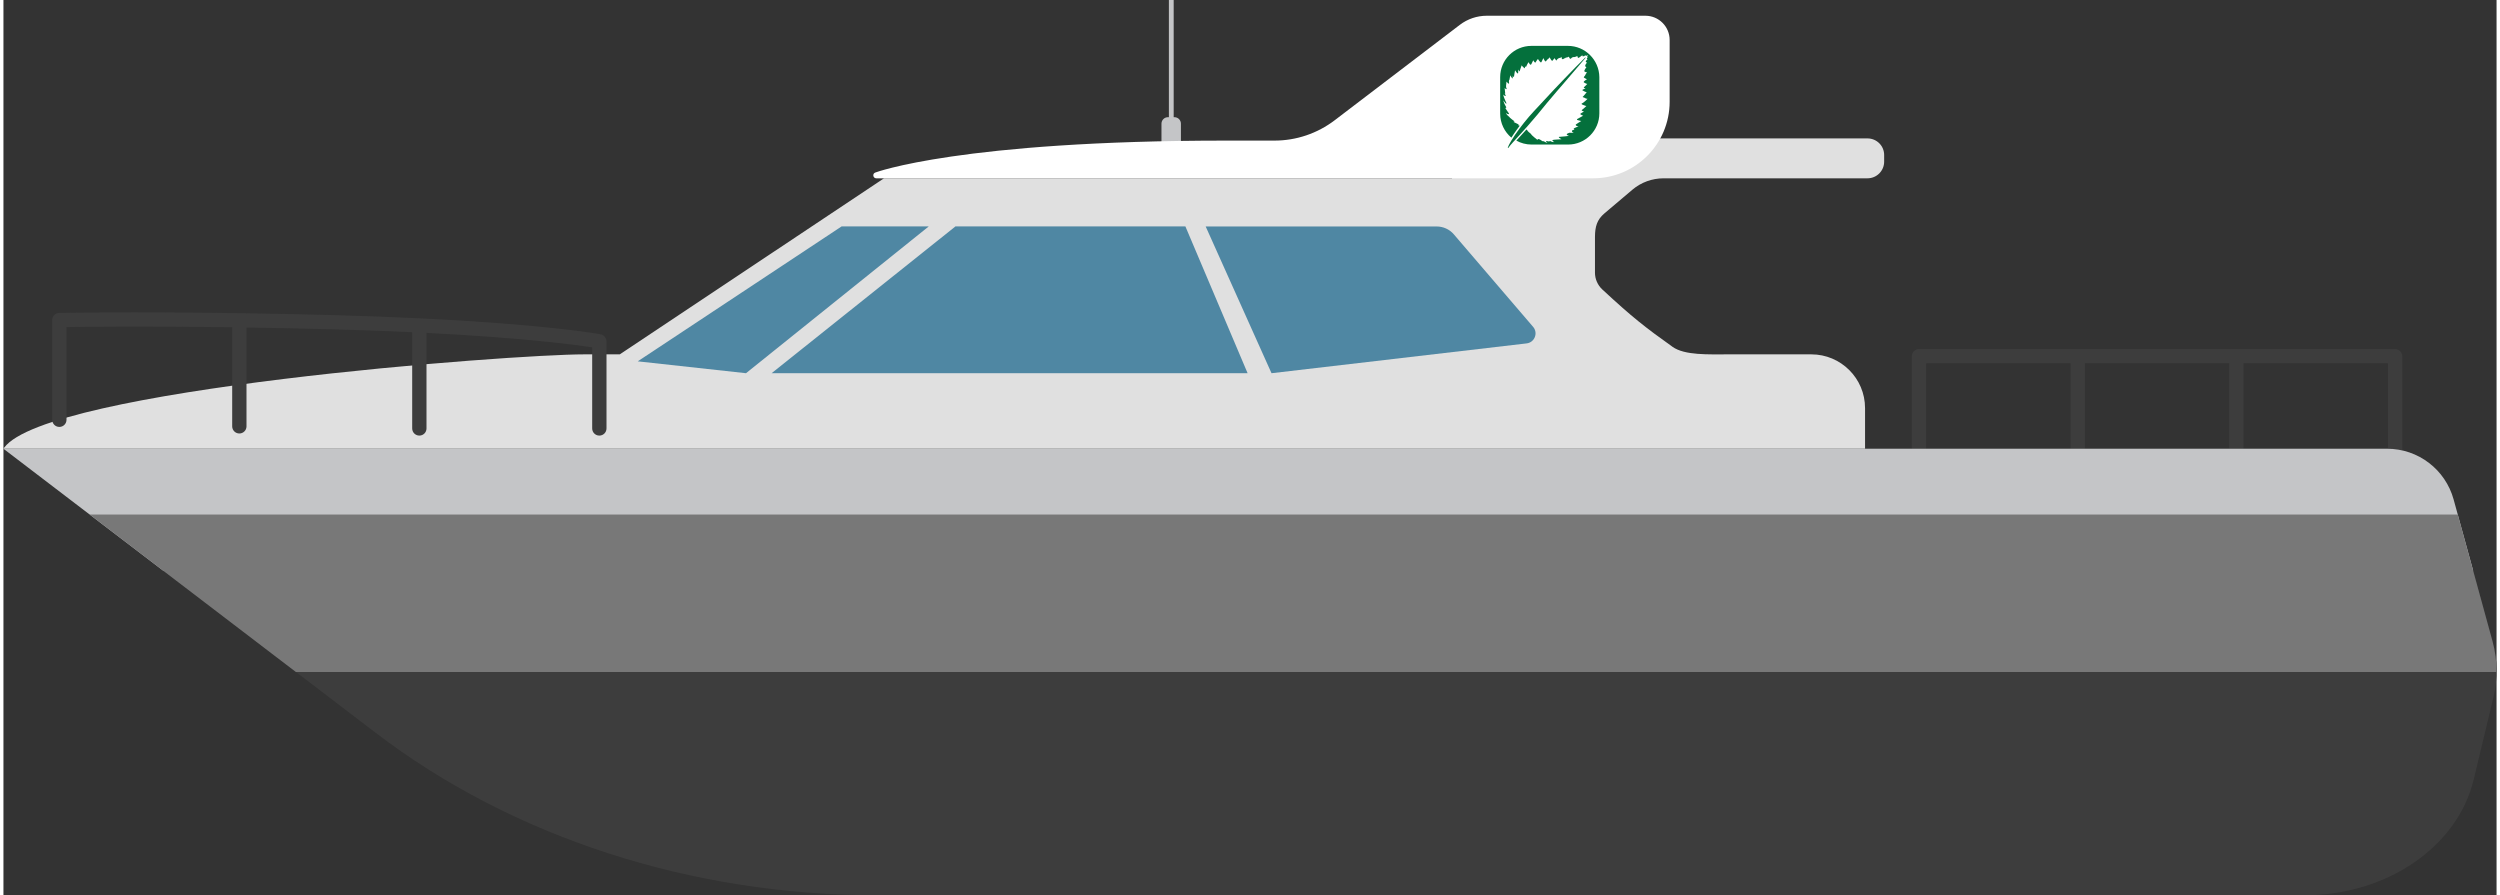 <!-- Generator: Adobe Illustrator 24.1.0, SVG Export Plug-In  --><svg xmlns="http://www.w3.org/2000/svg" xmlns:xlink="http://www.w3.org/1999/xlink" version="1.1" x="0px" y="0px" width="296px" height="106px" viewBox="0 0 296.13 106.34" style="enable-background:new 0 0 296.13 106.34;" xml:space="preserve" aria-hidden="true">
<rect x="0" y="0" width="296.13" height="106.34" fill="#333333" stroke="none"/>
<style type="text/css">
	.st0-5fb44331e3469{fill:#3D3D3D;}
	.st1-5fb44331e3469{fill:#C4C5C7;}
	.st2-5fb44331e3469{fill:#E0E0E0;}
	.st3-5fb44331e3469{fill:#FFFFFF;}
	.st4-5fb44331e3469{fill:#4F87A3;}
	.st5-5fb44331e3469{fill:#787878;}
	.st6-5fb44331e3469{fill:#04703C;}
</style>
<defs><linearGradient class="cerosgradient" data-cerosgradient="true" id="CerosGradient_idbba1e8517" gradientUnits="userSpaceOnUse" x1="50%" y1="100%" x2="50%" y2="0%"><stop offset="0%" stop-color="#d1d1d1"/><stop offset="100%" stop-color="#d1d1d1"/></linearGradient><linearGradient/>
</defs>
<g>
	<path class="st0-5fb44331e3469" d="M284.07,41.46h-56.54c-0.47,0-0.85,0.38-0.85,0.85v11.16c0,0.47,0.38,0.85,0.85,0.85   c0.47,0,0.85-0.38,0.85-0.85V43.15h17.15v11.09c0,0.47,0.38,0.85,0.85,0.85c0.47,0,0.85-0.38,0.85-0.85V43.15h17.15v11.34   c0,0.47,0.38,0.85,0.85,0.85c0.47,0,0.85-0.38,0.85-0.85V43.15h17.15v11.34c0,0.47,0.38,0.85,0.85,0.85c0.47,0,0.85-0.38,0.85-0.85   V42.3C284.91,41.84,284.53,41.46,284.07,41.46z"/>
	<rect x="138.43" class="st1-5fb44331e3469" width="0.57" height="15.02"/>
	<path class="st1-5fb44331e3469" d="M137.56,18.96h2.3v-4.27c0-0.42-0.34-0.77-0.77-0.77h-0.77c-0.42,0-0.77,0.34-0.77,0.77V18.96z"/>
	<path class="st0-5fb44331e3469" d="M103.75,106.34h169.58c9.77,0,18.17-5.76,20.09-13.76l2.35-9.81c0.52-2.18,0.48-4.45-0.11-6.61l-4.62-16.84   c-0.98-3.56-4.22-6.03-7.91-6.03H0l44.17,33.72C60.45,99.45,81.7,106.34,103.75,106.34z"/>
	<path class="st2-5fb44331e3469" d="M221.41,16.44h-49.35v4.74h-67.47L73.21,42.09H69c-8.65,0-63.8,4.12-68.92,11.09L0,53.3h221.12v-4.83   c0-3.52-2.86-6.38-6.38-6.38h-9.81c-2.45,0-5.23,0.13-6.67-0.89c-3.24-2.31-4.76-3.49-8.35-6.82c-0.55-0.51-0.87-1.24-0.87-1.99   v-4.25c0.01-1.2,0.22-2.03,1.13-2.8l3.32-2.81c1.03-0.87,2.34-1.35,3.7-1.35h24.22c1.09,0,1.98-0.88,1.98-1.98v-0.79   C223.39,17.32,222.5,16.44,221.41,16.44z"/>
	<path class="st3-5fb44331e3469" d="M103.68,21.18h85.14c5.02,0,9.09-4.07,9.09-9.09V4.75c0-1.59-1.29-2.88-2.88-2.88h-18.84   c-1.16,0-2.28,0.38-3.2,1.08l-14.86,11.33c-2.06,1.57-4.57,2.42-7.16,2.42h-5.68c-31.63,0-41.72,3.79-41.72,3.79   C103.18,20.61,103.27,21.18,103.68,21.18z"/>
	<path class="st4-5fb44331e3469" d="M150.62,44.33l30.3-3.54c0.95-0.11,1.4-1.24,0.77-1.97l-9.41-10.98c-0.51-0.6-1.26-0.94-2.05-0.94H142.8   L150.62,44.33z"/>
	<polygon class="st4-5fb44331e3469" points="147.78,44.33 91.24,44.33 113.08,26.89 140.39,26.89  "/>
	<polygon class="st4-5fb44331e3469" points="88.2,44.33 75.34,42.92 99.56,26.89 109.91,26.89  "/>
	<path class="st1-5fb44331e3469" d="M291.03,59.33l2.32,8.44H18.96L0,53.3h283.12C286.82,53.3,290.05,55.77,291.03,59.33z"/>
	<path class="st5-5fb44331e3469" d="M10.24,61.12h281.28l4.13,15.05c0.33,1.19,0.48,2.42,0.47,3.65H34.74L10.24,61.12z"/>
	<path class="st0-5fb44331e3469" d="M70.92,39.71c-0.3-0.06-6.51-1.18-21.53-1.9c0,0,0,0-0.01,0l0,0c-3-0.14-6.33-0.28-10.06-0.38   c-4.07-0.11-7.85-0.18-11.3-0.23c0,0-0.01,0-0.01,0c0,0-0.01,0-0.01,0C14.93,37,6.72,37.17,6.62,37.17   c-0.46,0.01-0.83,0.39-0.83,0.85v11.84c0,0.47,0.38,0.85,0.85,0.85s0.85-0.38,0.85-0.85V38.85c2.33-0.04,9.44-0.12,19.68,0.02   v11.77c0,0.47,0.38,0.85,0.85,0.85c0.47,0,0.85-0.38,0.85-0.85V38.9c3.21,0.05,6.69,0.12,10.42,0.22c3.4,0.09,6.47,0.21,9.26,0.34   v11.43c0,0.47,0.38,0.85,0.85,0.85c0.47,0,0.85-0.38,0.85-0.85V39.54c11.58,0.59,17.74,1.42,19.68,1.72v9.63   c0,0.47,0.38,0.85,0.85,0.85c0.47,0,0.85-0.38,0.85-0.85V40.54C71.62,40.13,71.32,39.78,70.92,39.71z"/>
</g>
<g>
	<path class="st6-5fb44331e3469" d="M185.83,5.45h-4.34c-2.05,0-3.71,1.66-3.71,3.71v4.34c0,1.14,0.52,2.17,1.33,2.85   c0.09-0.15,0.19-0.3,0.29-0.44c0.23-0.34,0.47-0.67,0.7-0.97c-0.08-0.04-0.15-0.07-0.19-0.07c0,0,0.05-0.01,0.05-0.05   c0,0,0.05-0.04-0.09-0.09l-0.53-0.26c0,0,0.1,0.01,0.12-0.02c0.01,0.01,0.02-0.06-0.02-0.07c0,0-0.53-0.38-0.59-0.5   c0,0-0.36-0.27-0.39-0.49c-0.01,0.01,0.18,0.21,0.33,0.16c-0.02,0.02,0.06-0.01,0.04-0.06c-0.01,0.02-0.49-0.74-0.49-0.74   s0.15,0.2,0.16-0.02c0-0.01-0.28-0.48-0.3-0.63c0,0.02-0.04-0.18-0.04-0.18s0.3,0.48,0.36,0.38c-0.01-0.01,0.02-0.06-0.06-0.19   c0-0.02-0.31-0.62-0.3-0.88c0,0.01,0.17,0.21,0.27,0.17c0-0.01,0.02-0.07-0.03-0.14c0.01-0.01-0.11-0.16-0.11-0.16   s0.08,0.06,0.09,0.01c0,0.01-0.07-0.56-0.07-0.67c0-0.01,0.15,0.19,0.21,0.14c0.01-0.01,0.06,0.01,0.02-0.07   c0.01,0.01-0.08-0.11-0.06-0.31c0.01-0.02,0.05-0.51,0.05-0.51s0.23,0.28,0.26,0.24c-0.01,0.01,0.07,0.02,0.05-0.07   c0,0-0.07-0.28,0.04-0.39c-0.01-0.01,0.11-0.5,0.09-0.53c0,0.01,0.24,0.41,0.29,0.38c0-0.01,0.04-0.28,0.01-0.34   c0,0,0.09,0.21,0.15,0.15c0,0.01,0.1-0.73,0.13-0.78c0,0.02,0.27,0.41,0.31,0.37c0.01,0,0.06,0.01,0.06-0.09   c-0.01-0.01,0.02-0.29,0-0.37c0,0,0.15,0.27,0.17,0.22c-0.01,0.02,0.2-0.64,0.26-0.73c0,0.02,0.03,0.08,0.03,0.08   s0.31,0.34,0.34,0.27c0-0.02,0-0.2,0.02-0.22c0,0.01,0.1,0.1,0.12,0.05c0,0,0.22-0.5,0.31-0.54c0.01,0.02,0.12,0.34,0.25,0.29   c0,0,0.03-0.01,0.06-0.05l0.23-0.47c0,0,0.19,0.34,0.26,0.27c0,0.01,0.25-0.42,0.3-0.42c-0.02,0.01,0.25,0.36,0.32,0.39   c-0.01,0.01,0.05,0.06,0.11-0.06c0.01-0.03,0.21-0.44,0.21-0.44s0.18,0.4,0.24,0.39c-0.02,0,0.09,0.01,0.1-0.05   c0.01,0,0.15-0.22,0.21-0.22c0.02-0.01,0.2-0.18,0.19-0.22c0,0.01,0.24,0.44,0.26,0.39c0.01,0.01,0.09,0.04,0.11,0.01   C183.98,7.2,184.17,7,184.17,7s0.02-0.09,0.01-0.1c0-0.01,0.22,0.18,0.24,0.28c0-0.01,0.05,0.01,0.08-0.04   c0-0.01,0.11-0.24,0.41-0.27c0.09-0.02,0.14-0.12,0.14-0.12s0.06,0.14,0.03,0.17c0,0.02,0.1,0.15,0.17,0.11   c0.01,0,0.17-0.13,0.25-0.12c0.01-0.01,0.07-0.1,0.19-0.08c0.04,0.01,0.21-0.07,0.22-0.1c0.01,0.01,0.16,0.21,0.16,0.24   c0.02-0.01,0.08,0.03,0.11,0c0.01,0.01,0.12-0.23,0.41-0.19c0.03-0.01,0.31-0.06,0.33-0.14c0.01,0.02,0.1,0.16,0.08,0.21   c0-0.01,0.11,0.05,0.13,0.01c0.02,0.01,0.39-0.3,0.41-0.3c0.02,0,0,0.14,0.05,0.13c0,0.01,0.08,0,0.18-0.02l0.11-0.11l0.08,0.07   c0.12-0.02,0.23-0.05,0.27-0.08c-0.01,0-0.08,0.12-0.13,0.21l0.07,0.07l-0.11,0.13c0.02,0.03,0.04,0.06,0.1,0.08   c-0.01,0.01-0.2,0.16-0.22,0.28c0.01,0.02,0.08,0.12,0.16,0.12c0,0.01-0.27,0.23-0.21,0.44c-0.01,0,0.1,0.12,0.14,0.09   c0.01,0.02-0.34,0.4-0.23,0.53c0.01,0.01,0.24,0.12,0.3,0.07c0.01,0-0.2,0.28-0.21,0.35c0,0-0.1,0.17-0.15,0.2   c-0.01,0.01-0.08,0.09,0.06,0.14c0.01,0.01,0.27,0.17,0.3,0.14c-0.01,0.01-0.37,0.24-0.38,0.29c-0.02,0.01-0.04,0.1,0.04,0.12   c0.01,0.01,0.34,0.19,0.37,0.16c0.01,0.01-0.4,0.39-0.4,0.39s-0.1,0.08,0.19,0.15c0,0-0.35,0.12-0.37,0.17   c0,0.01-0.04,0.04,0.06,0.08c0.03,0.02,0.26,0.15,0.29,0.15c0.01,0.01,0.16,0.04,0.16,0.04s-0.41,0.53-0.47,0.54   c-0.01,0-0.02,0.06,0.07,0.07c0.02,0,0.28,0.11,0.3,0.14c0,0,0.2,0.06,0.2,0.04c0.01-0.01-0.47,0.49-0.69,0.55   c0,0.01-0.06,0.07,0.04,0.12c0.03,0.02,0.48,0.2,0.51,0.18c0,0.01-0.44,0.42-0.53,0.47c-0.04,0.02-0.03,0.08,0.03,0.1   c0,0.01,0.2,0.11,0.23,0.09c0,0-0.48,0.23-0.46,0.31c0.03,0.03,0.32,0.21,0.36,0.18c-0.02,0-0.72,0.4-0.72,0.4   s-0.08,0.08,0.03,0.12c0.03,0.02,0.45,0.12,0.45,0.12s-0.63,0.37-0.65,0.41c-0.02,0.03,0,0.11,0.08,0.15   c0.05,0.04,0.23,0.1,0.25,0.09c0,0-0.57,0.14-0.59,0.3c-0.01,0.02,0.09,0.09,0.12,0.1c-0.04,0-0.3,0.02-0.3,0.08   c0,0.01-0.1,0.17,0.21,0.23c0.01,0.02-0.35,0.06-0.48,0.02c-0.04,0.02-0.73,0.17-0.1,0.38c0.01,0-1.04,0.13-1.09,0.11   c0.01,0.02-0.23-0.04-0.06,0.12c0.07,0.06,0.26,0.17,0.26,0.17s-0.96,0.05-1.01,0.08c0.01,0-0.24,0.08,0.17,0.25   c0,0.01-0.31,0.02-0.35-0.05c-0.03-0.03-0.21-0.11-0.28-0.01c-0.03-0.01-0.43-0.11-0.37-0.02c0.03,0.02,0.18,0.2,0.18,0.2   s-0.41-0.16-0.42-0.21c0.01,0.02-0.2-0.02-0.2-0.02s-0.54-0.44-0.57-0.14c0-0.01-0.73-0.55-0.77-0.71   c-0.03-0.03-0.26-0.23-0.31-0.26c0.05-0.02-0.09-0.03-0.12-0.17c0,0.01-0.05-0.05-0.11-0.1l-1.07,1.18   c-0.04,0.05-0.08,0.09-0.13,0.14c0.53,0.3,1.15,0.47,1.81,0.47h4.34c2.05,0,3.71-1.66,3.71-3.71V9.16   C189.54,7.11,187.87,5.45,185.83,5.45z"/>
	<path class="st6-5fb44331e3469" d="M180.47,15.61l0.59-0.66c0.39-0.44,0.77-0.89,1.15-1.34c0.37-0.46,0.74-0.91,1.12-1.37   c0.76-0.9,1.52-1.8,2.3-2.69l2.3-2.69l-0.04-0.04c-0.84,0.83-1.66,1.68-2.48,2.53c-0.82,0.85-1.63,1.71-2.43,2.58l-1.21,1.3   c-0.4,0.43-0.79,0.88-1.16,1.35c-0.37,0.47-0.73,0.94-1.06,1.43c-0.17,0.25-0.33,0.5-0.48,0.75c-0.15,0.26-0.3,0.52-0.39,0.81   l0.05,0.02c0.17-0.24,0.36-0.46,0.56-0.68c0.19-0.22,0.39-0.44,0.59-0.65L180.47,15.61z"/>
</g>
</svg>